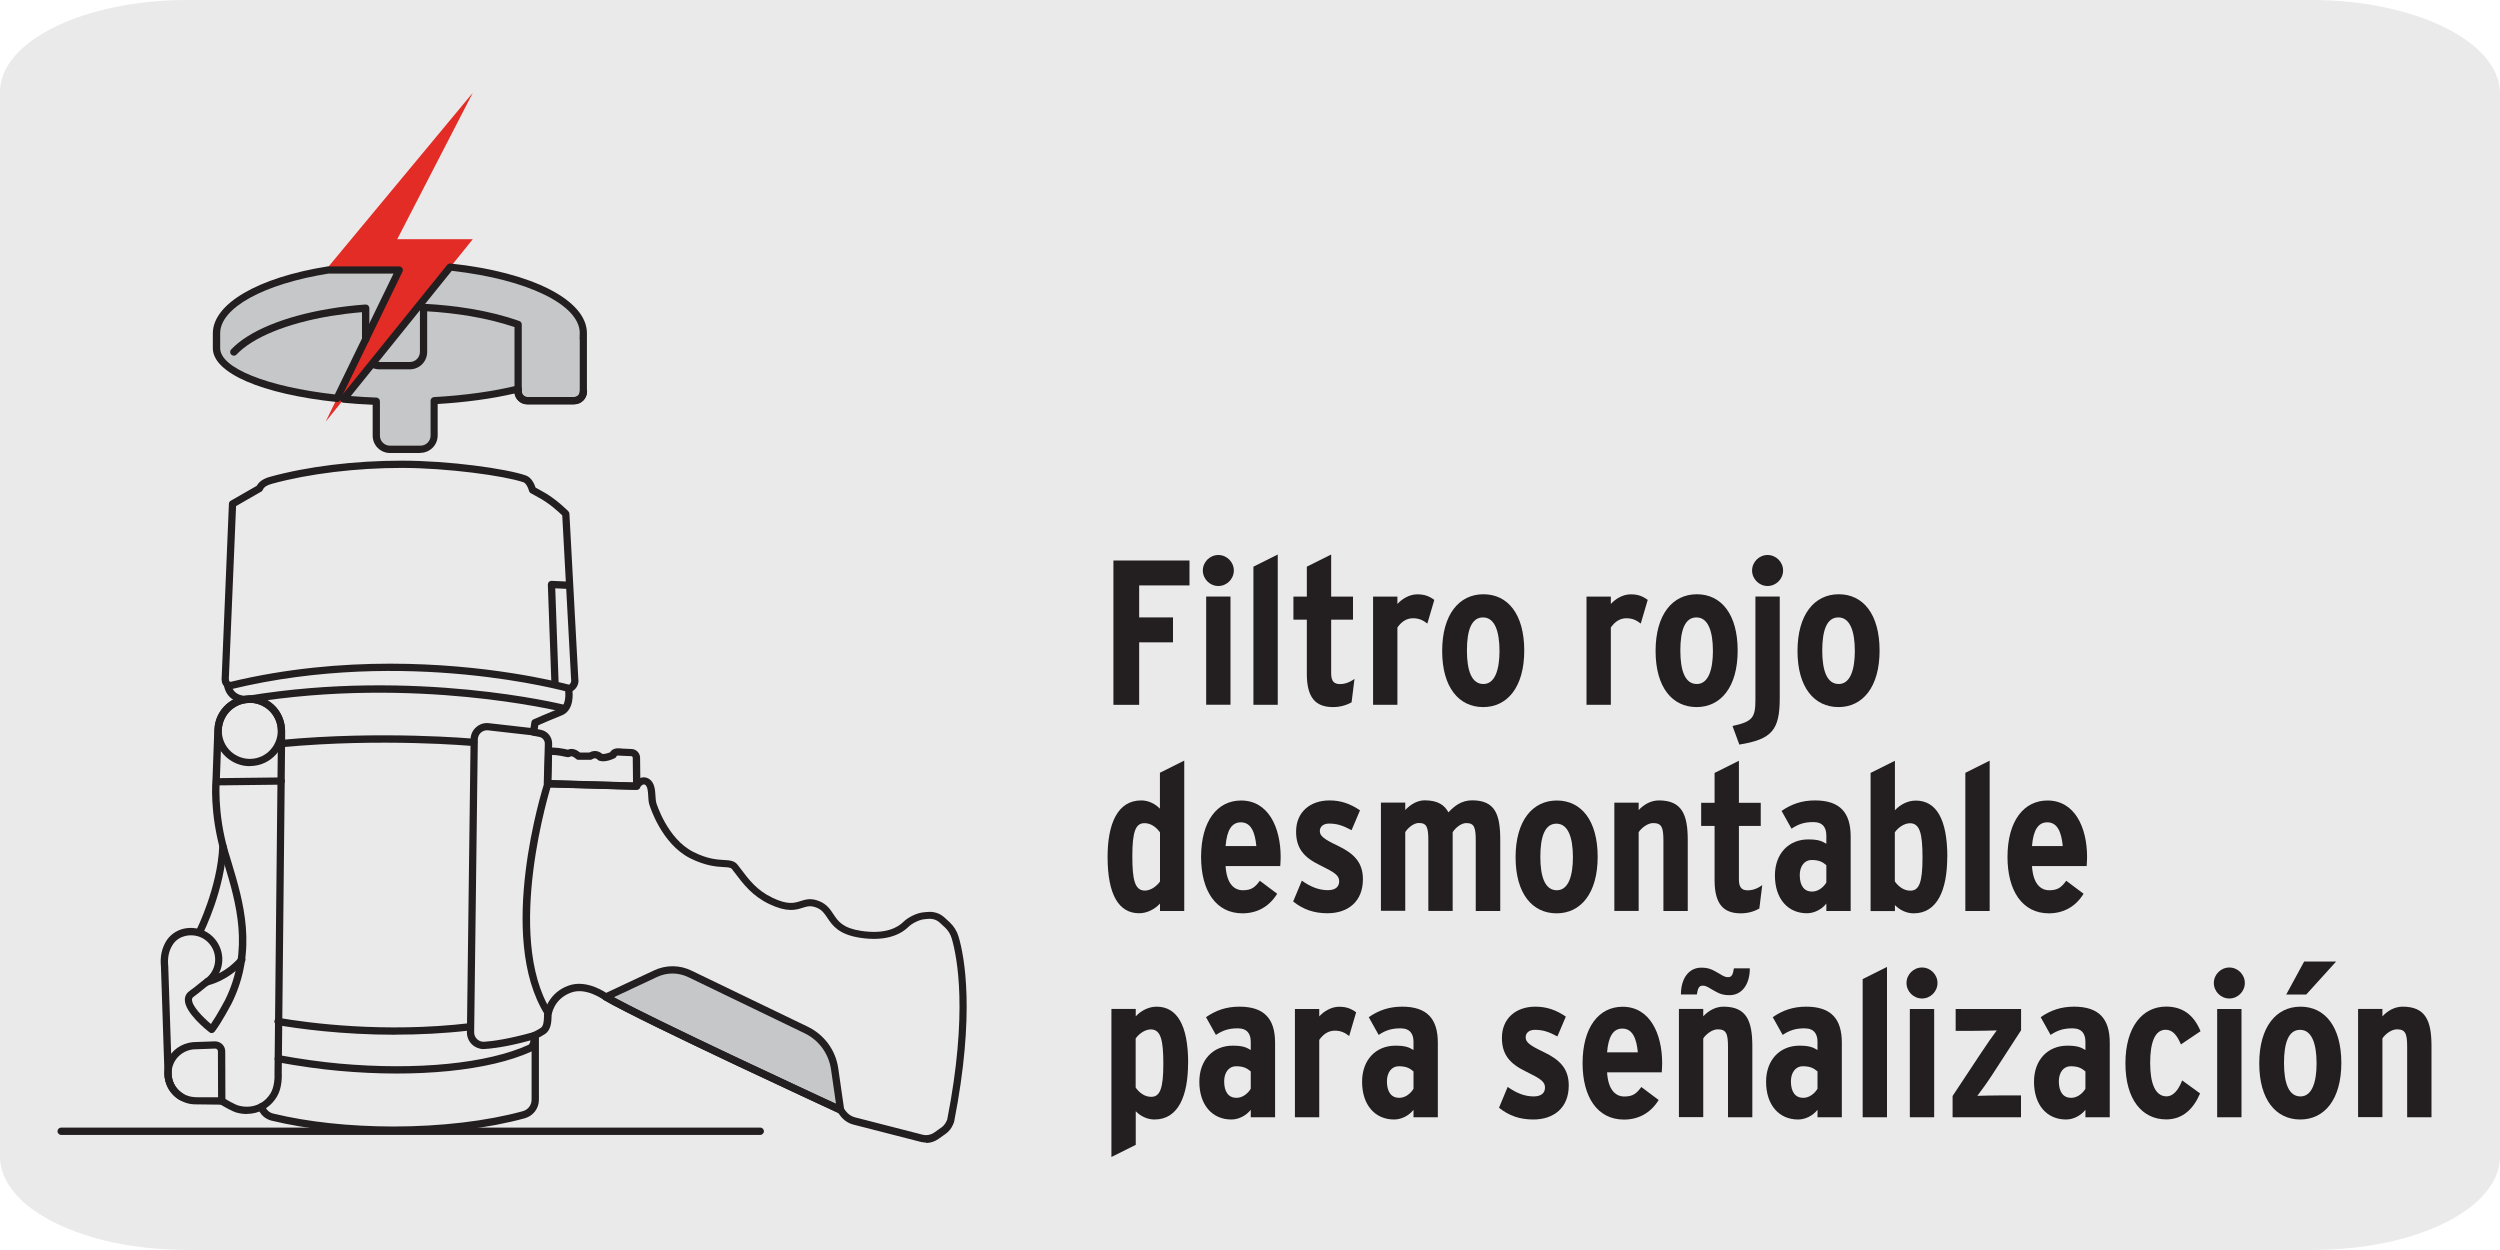 <?xml version="1.0" encoding="UTF-8"?>
<svg xmlns="http://www.w3.org/2000/svg" xmlns:xlink="http://www.w3.org/1999/xlink" viewBox="0 0 300 150">
  <defs>
    <style>
      .cls-1 {
        fill: none;
      }

      .cls-2 {
        clip-path: url(#clippath);
      }

      .cls-3 {
        fill: #ebeaea;
      }

      .cls-4 {
        fill: #c5c7c9;
      }

      .cls-5 {
        fill: #e32c25;
      }

      .cls-6 {
        fill: #231f20;
      }
    </style>
    <clipPath id="clippath">
      <rect class="cls-1" x="4" y="11.13" width="116" height="129"/>
    </clipPath>
  </defs>
  <g id="BG">
    <path class="cls-3" d="m22.43,0h254.94C289.79,0,300,5.01,300,11.21h0v127.57c0,6.21-10.01,11.21-22.43,11.21H22.43C10.02,150,0,144.99,0,138.79H0V11.21C-.2,5.01,10.02,0,22.43,0Z"/>
  </g>
  <g id="VECTORES">
    <g class="cls-2">
      <polygon class="cls-5" points="56.74 11.13 47.67 28.7 56.74 28.7 39.08 50.6 47.91 32.4 39.08 32.4 56.74 11.13"/>
      <path class="cls-4" d="m54.03,32.06c9.22.98,15.99,4.16,15.99,7.93v.5l-.02.21s.02.06.02.09v6.21c0,.61-.49,1.1-1.1,1.1h-5.63c-.61,0-1.1-.49-1.1-1.1v-.3c-2.84.7-6.29,1.19-10.08,1.4v4.19c0,.9-.73,1.64-1.64,1.64h-3.66c-.91,0-1.64-.74-1.64-1.64v-4.13c-1.34-.05-2.65-.14-3.9-.25l12.77-15.83Z"/>
      <path class="cls-6" d="m50.46,54.36h-3.66c-1.15,0-2.08-.93-2.08-2.08v-3.71c-1.22-.05-2.4-.13-3.51-.24-.16-.02-.3-.12-.37-.27-.06-.15-.04-.32.06-.45l12.77-15.83c.09-.12.23-.17.39-.16,9.8,1.04,16.37,4.4,16.37,8.36v.68s0,.09,0,.11v6.21c0,.85-.69,1.53-1.54,1.53h-5.63c-.76,0-1.4-.56-1.52-1.29-2.71.63-5.88,1.06-9.22,1.26v3.78c0,1.15-.93,2.08-2.08,2.08Zm-8.35-6.83c.98.08,2,.14,3.06.18.23.01.42.2.42.44v4.13c0,.66.54,1.2,1.21,1.2h3.66c.66,0,1.21-.54,1.21-1.2v-4.19c0-.23.18-.42.41-.44,3.66-.2,7.12-.68,10-1.39.12-.02.27,0,.37.08.11.08.17.21.17.34v.3c0,.36.3.66.66.66h5.63c.37,0,.66-.29.66-.66v-6.21s-.02-.12-.02-.13l.02-.67c0-3.4-6.3-6.46-15.36-7.47l-12.1,15.01Z"/>
      <path class="cls-4" d="m39.38,32.4h8.53l-7.48,15.4c-8.43-.9-14.45-3.25-14.45-6.02v-1.79c0-3.41,5.53-6.34,13.4-7.59"/>
      <path class="cls-6" d="m40.43,48.24s-.03,0-.05,0c-9.02-.96-14.84-3.49-14.84-6.45v-1.79c0-3.54,5.4-6.7,13.77-8.03.02,0,.04,0,.07,0h8.53c.15,0,.29.08.37.21.08.13.09.29.02.42l-7.48,15.41c-.07.15-.23.25-.39.25Zm-1.01-15.41c-7.78,1.24-13,4.12-13,7.16v1.79c0,2.38,5.64,4.64,13.76,5.55l7.04-14.5h-7.8Z"/>
      <path class="cls-6" d="m91.23,136.19H7.34c-.24,0-.44-.2-.44-.44s.2-.44.44-.44h83.89c.24,0,.44.2.44.44s-.2.44-.44.44Z"/>
      <path class="cls-6" d="m76.07,94.77l-10.33-.3c-.24,0-.43-.21-.42-.45l.09-3.87c0-.21.16-.39.37-.42.74-.11,1.92.12,2.36.23.55-.24,1.11.04,1.46.34h1.12c.68-.37,1.26-.1,1.55.17.23.04.65-.08.95-.2.05-.09.11-.18.2-.24.38-.32,1.04-.24,1.23-.2l1.14.05c.57.02,1.02.49,1.02,1.06l.04,3.4c0,.12-.04.23-.12.31-.08.08-.19.13-.31.13h-.34Zm-9.87-1.16l9.76.28-.03-2.95c0-.11-.08-.2-.19-.2l-1.19-.05c-.21-.03-.43-.03-.54,0-.03.12-.11.23-.23.29-.2.1-1.22.57-1.91.29-.07-.03-.13-.07-.18-.13-.09-.1-.29-.25-.62-.03-.07.05-.15.07-.24.07h-1.42c-.12,0-.23-.05-.32-.14,0,0-.42-.4-.66-.25-.11.07-.24.09-.35.07-.33-.08-1.2-.26-1.83-.27l-.07,3.03Z"/>
      <path class="cls-4" d="m72.71,119.64c4.87,2.82,28.17,13.56,28.17,13.56l-.71-4.95c-.29-2.02-1.57-3.77-3.41-4.65l-13.95-6.73c-1.3-.63-2.83-.64-4.14-.03l-5.96,2.79Z"/>
      <path class="cls-6" d="m100.87,133.64c-.06,0-.12-.01-.18-.04-.23-.11-23.37-10.78-28.2-13.58-.14-.08-.22-.23-.22-.4,0-.16.1-.31.25-.38l5.96-2.79c1.44-.68,3.08-.67,4.51.03l13.95,6.73c1.97.95,3.34,2.81,3.65,4.98l.71,4.95c.02.16-.04.32-.17.41-.08.06-.17.09-.26.09Zm-27.21-13.97c5.41,2.94,22.87,11.04,26.66,12.79l-.6-4.15c-.28-1.88-1.46-3.5-3.17-4.32l-13.95-6.73c-1.18-.57-2.56-.59-3.76-.02l-5.18,2.43Z"/>
      <path class="cls-6" d="m58.03,125.89c-.51,0-1.01-.2-1.38-.55-.4-.38-.63-.92-.62-1.48l.44-35.14c0-.56.25-1.09.66-1.45.42-.37.95-.56,1.54-.49l5.46.62c.24.03.41.24.39.48-.03.24-.27.42-.49.38l-5.46-.62c-.32-.04-.63.07-.86.27-.23.21-.37.5-.37.81l-.44,35.14c0,.32.12.62.35.84.23.22.54.33.86.31,1.05-.07,2.94-.33,5.94-1.17.22-.06.47.07.54.3.06.23-.07.48-.31.54-2.47.7-4.53,1.1-6.12,1.2-.05,0-.09,0-.13,0Z"/>
      <path class="cls-6" d="m65.77,121.99c-.15,0-.29-.07-.37-.21-5.89-9.36-.31-27.13-.07-27.88.08-.23.31-.36.55-.28.23.07.35.32.28.55-.06.18-5.69,18.14-.03,27.15.13.2.07.47-.13.6-.07.05-.15.07-.23.07Z"/>
      <path class="cls-6" d="m47.43,124.17c-6.47,0-11.7-.74-14.14-1.16-.24-.04-.4-.27-.36-.51.05-.24.26-.4.51-.36,3.46.6,12.63,1.85,22.92.64.25-.02.45.14.49.38.02.24-.15.46-.39.49-3.15.37-6.21.51-9.03.51Z"/>
      <path class="cls-6" d="m33.75,89.67c-.22,0-.42-.17-.44-.4-.02-.24.16-.45.39-.48,12.16-1.15,23.06-.15,23.18-.14.24.02.42.24.39.48s-.22.41-.48.4c-.11-.01-10.93-1-23.01.14-.01,0-.03,0-.04,0Z"/>
      <path class="cls-6" d="m111.15,137.11c-.22,0-.43-.03-.65-.08l-8.1-2.08c-.61-.16-1.15-.52-1.53-1.02l-.29-.38c-1.67-.77-23.43-10.83-28.1-13.54-.07-.04-2.14-1.57-3.95-.9-2.12.77-2.34,2.71-2.34,2.73v.19c-.02.59-.06,1.58-.8,2.06-.35.23-.62.37-.81.46l-.06.45c-.01.32-.24.95-.71,1.17-5.08,2.32-13.75,3.19-23.16,2.33-2.16-.19-4.84-.57-7.34-1.03-.24-.04-.4-.27-.35-.51.05-.24.28-.39.51-.35,2.48.46,5.12.83,7.26,1.02,9.29.84,17.77,0,22.71-2.26.07-.04.2-.28.2-.46l.07-.69c.01-.17.12-.32.28-.38,0,0,.33-.13.9-.49.35-.23.38-.9.39-1.35v-.22c.05-.65.67-2.68,2.92-3.5,2.26-.83,4.63.92,4.74.99,4.75,2.75,27.86,13.41,28.09,13.52.06.03.12.08.16.13l.35.46c.26.34.64.59,1.06.7l8.1,2.08c.48.13,1.01.03,1.43-.27l.85-.6c.25-.18.44-.42.57-.69l.12-.26c2.5-12.76,1.21-19.46.53-21.75-.15-.5-.43-.95-.81-1.3l-.64-.59c-.37-.34-.88-.49-1.42-.43l-.43.04c-.59.06-1.44.48-1.88.91-.72.72-2.43,1.84-5.84,1.31-2.56-.4-3.3-1.5-3.89-2.38-.37-.55-.65-.98-1.32-1.24-.69-.27-1.09-.15-1.64.02-.83.27-1.86.58-4.01-.44-2.04-.98-3.08-2.35-4.17-3.79l-.32-.42c-.13-.17-.41-.2-.98-.23-.86-.05-2.16-.13-4.01-1.05-3.48-1.74-4.86-6.27-4.92-6.46-.09-.29-.11-.63-.13-.99-.03-.56-.07-1.19-.37-1.37-.11-.07-.17-.05-.22-.04-.19.05-.4.3-.47.42-.08.13-.22.22-.38.22h-.01l-10.66-.29c-.12,0-.23-.05-.31-.14-.08-.09-.12-.2-.12-.31l.13-4.78c.01-.41-.27-.76-.67-.83l-.77-.15c-.23-.04-.39-.26-.35-.5l.18-1.13c.02-.15.12-.27.26-.33,0,0,1.82-.8,3.08-1.3.9-.36.72-1.97.72-1.98-.03-.24.13-.46.38-.49.23-.03.46.14.49.38.01.09.28,2.3-1.27,2.91-.98.39-2.31.96-2.83,1.19l-.07.47.35.07c.82.15,1.41.87,1.38,1.72l-.12,4.34,9.99.28c.17-.21.46-.5.85-.6.31-.08.62-.02.9.15.68.43.74,1.34.78,2.07.02.31.04.6.09.79.01.04,1.32,4.35,4.47,5.92,1.69.85,2.83.91,3.67.96.66.04,1.24.07,1.62.57l.33.43c1.07,1.42,1.99,2.64,3.85,3.53,1.84.88,2.62.64,3.37.4.61-.19,1.24-.4,2.23,0,.92.36,1.33.98,1.72,1.57.57.86,1.11,1.66,3.29,2,3.04.47,4.49-.46,5.09-1.06.57-.57,1.63-1.08,2.41-1.16l.43-.04c.82-.09,1.56.15,2.11.66l.64.59c.49.46.86,1.05,1.05,1.7.7,2.35,2.03,9.21-.54,22.26l-.15.36c-.19.42-.49.79-.87,1.06l-.85.6c-.44.32-.98.49-1.51.49Z"/>
      <path class="cls-6" d="m47.18,136.05c-5.32,0-10.36-.55-14.59-1.57-.78-.19-1.4-.76-1.64-1.53-.07-.23.06-.48.29-.55.22-.07.47.05.55.29.15.48.53.83,1.01.94,4.16,1.01,9.13,1.54,14.38,1.55,5.71,0,11.24-.65,15.56-1.84.62-.17,1.05-.73,1.05-1.36v-7.59c0-.24.2-.44.44-.44s.44.2.44.44v7.59c0,1.03-.69,1.93-1.69,2.21-4.4,1.21-10.01,1.88-15.8,1.88Z"/>
      <path class="cls-6" d="m29.62,133.68c-.39,0-.78-.05-1.17-.15-.61-.16-1.61-.76-1.96-.97l-3.24-.04c-.61-.03-1.2-.22-1.73-.54-.98-.59-1.62-1.58-1.77-2.71,0-.03-.01-.07-.01-.11-.02-.17-.02-.37-.01-.56l-.42-12.63c-.11-1.16.09-2.13.62-3.02.46-.75,1.2-1.28,2.08-1.5.98-.23,2.05-.06,2.88.45,1.75,1.09,2.31,3.4,1.26,5.14-.27.44-.61.81-1.03,1.11-.25.17-.5.37-.78.6-.32.26-.68.56-1.1.86-.14.1-.2.2-.2.34-.02.75,1.27,2.09,2.27,2.93.76-1.1,1.7-2.88,1.71-2.9,2.99-6.05,1.28-11.73-.1-16.3l-.36-1.22c-1.45-4.95-1.07-8.81-1.06-8.97l.21-5.77s0-.07.02-.11c.01-.75.22-1.48.61-2.11.59-.97,1.52-1.65,2.61-1.92,1.11-.27,2.24-.1,3.21.49h0c1.07.65,1.79,1.72,1.99,2.95.01.04.02.09.02.14.04.37.07.6.05,1.17l-.41,40.34c.05,1.22-.15,2.22-.6,2.96-.41.67-.95,1.19-1.62,1.55-.6.32-1.28.49-1.98.49Zm-9.01-4.59s0,.02,0,.02c.11.89.6,1.67,1.36,2.13.41.24.86.38,1.33.41l.33.02h2.99c.08.01.16.04.23.08.34.22,1.34.81,1.82.93.88.23,1.78.14,2.52-.26.53-.28.96-.7,1.28-1.23.44-.74.5-1.77.47-2.5l.41-40.37c.02-.51,0-.7-.04-1,0,0,0-.03,0-.05,0-.01,0-.02,0-.04-.15-1-.72-1.87-1.59-2.4-1.59-.96-3.66-.45-4.62,1.14-.32.53-.49,1.15-.49,1.78,0,.05,0,.1-.02.14l-.21,5.68c0,.07-.38,3.88,1.02,8.66l.37,1.21c1.42,4.71,3.19,10.57.04,16.95-.06.1-1.22,2.33-2.06,3.41-.15.19-.42.23-.61.08-.31-.24-3-2.37-2.96-3.93.01-.43.21-.79.57-1.04.4-.28.75-.56,1.05-.81.31-.25.58-.47.84-.65.31-.22.57-.51.77-.84.81-1.34.38-3.11-.97-3.95-.63-.39-1.45-.53-2.22-.34-.46.11-1.1.39-1.53,1.1-.44.72-.6,1.52-.5,2.51l.42,12.69c0,.18,0,.34.01.48h0Z"/>
      <path class="cls-6" d="m29.97,91.94c-.76,0-1.52-.21-2.19-.62-2-1.21-2.64-3.82-1.43-5.82.59-.97,1.52-1.65,2.61-1.92,1.11-.27,2.24-.1,3.21.49h0c1.99,1.21,2.64,3.82,1.43,5.82-.59.97-1.52,1.65-2.61,1.92-.34.08-.68.12-1.02.12Zm.01-7.6c-.27,0-.54.03-.81.1-.87.21-1.61.76-2.07,1.52-.96,1.59-.45,3.66,1.14,4.62.77.46,1.67.6,2.54.39.87-.21,1.61-.76,2.07-1.53.96-1.59.45-3.66-1.14-4.62h0c-.53-.32-1.13-.49-1.73-.49Z"/>
      <path class="cls-6" d="m26.61,132.56c-.24,0-.44-.2-.44-.44l-.02-5.97c0-.09-.04-.17-.1-.23-.06-.06-.12-.09-.23-.09l-2.24.08c-1.04-.03-2.03.5-2.57,1.38-.4.66-.52,1.43-.33,2.18.18.74.65,1.37,1.3,1.77.21.12.27.39.15.6-.13.21-.39.27-.6.15-.86-.52-1.46-1.33-1.7-2.31-.24-.97-.09-1.98.43-2.84.7-1.15,1.97-1.82,3.32-1.8l2.21-.08c.28,0,.64.11.87.34.24.23.37.54.37.86l.02,5.96c0,.24-.19.44-.43.44h0Z"/>
      <path class="cls-6" d="m23.99,112.2c-.07,0-.13-.02-.2-.05-.22-.11-.31-.37-.2-.59.02-.05,2.51-5.05,2.72-10,.01-.23.2-.42.44-.42h.02c.24.01.43.21.42.46-.22,5.14-2.71,10.15-2.81,10.36-.07.15-.23.24-.39.24Z"/>
      <path class="cls-6" d="m24.87,118.25c-.2,0-.39-.14-.43-.35-.05-.24.1-.47.34-.52.02,0,2.16-.47,3.91-2.49.16-.18.43-.2.62-.05.18.16.2.43.04.62-1.94,2.25-4.29,2.76-4.39,2.78-.03,0-.06,0-.09,0Z"/>
      <path class="cls-6" d="m25.98,94.25c-.24,0-.44-.19-.44-.43,0-.24.19-.44.43-.44l7.78-.09h0c.24,0,.44.19.44.43,0,.24-.19.44-.43.44l-7.78.09h0Z"/>
      <path class="cls-6" d="m68.35,83.07s-.08,0-.12-.02c-.2-.05-19.47-5.44-40.47-.35-.06.01-.14.01-.21,0-.73-.18-.93-.7-.94-1.01l-.02-.15.88-21.09c0-.15.09-.29.22-.36l3.12-1.79c.27-.5.79-.86,1.58-1.08,4.53-1.25,10.15-1.94,15.82-1.94s12.49.95,14.88,1.77c.66.23,1.01.95,1.18,1.46.15.08.3.16.43.24l.27.15c1.71.89,3.18,2.4,3.24,2.46.07.08.12.18.12.28l1.07,19.85c.07.31-.01,1.12-.86,1.54-.06.03-.13.05-.2.05Zm-21.53-3.43c11.51,0,20.11,2.16,21.47,2.52.31-.23.25-.54.25-.56l-.02-.29-1.05-19.46c-.36-.36-1.57-1.49-2.9-2.18-.07-.04-.18-.1-.3-.17-.17-.09-.37-.21-.56-.31-.11-.05-.19-.15-.22-.27-.16-.56-.42-.96-.68-1.05-2.33-.79-9.21-1.72-14.6-1.72s-11.14.68-15.59,1.91c-.6.16-.95.4-1.08.72-.03.08-.09.15-.16.2-.01.01-.09.05-.11.06l-2.94,1.69-.87,20.76.03.09s0,.08,0,.12c0,.02.05.08.18.12,6.75-1.62,13.33-2.18,19.16-2.18Z"/>
      <path class="cls-6" d="m67.55,85.42s-.07,0-.11-.01c-.17-.04-17.71-4.33-37.58-1.05-.86.11-2.53-.17-2.96-1.95-.06-.24.09-.47.32-.53.24-.07.47.09.53.32.34,1.44,1.82,1.31,1.99,1.29,20.03-3.32,37.74,1.02,37.92,1.07.23.06.38.3.32.53-.05.2-.23.33-.43.33Z"/>
      <path class="cls-6" d="m66.6,82.24c-.23,0-.43-.19-.44-.42l-.42-11.66c0-.12.04-.24.13-.33.09-.09.21-.13.33-.13l2.15.1c.24.01.43.22.42.46s-.24.46-.46.42l-1.68-.08.4,11.18c.01.24-.18.45-.42.45h-.01Z"/>
      <path class="cls-6" d="m68.91,48.53h-5.63c-.85,0-1.54-.69-1.54-1.54v-7.74c-1.62-.55-3.42-.99-5.35-1.32-1.64-.27-3.36-.47-5.13-.57v4.88c0,1.15-.93,2.08-2.08,2.08h-3.67c-.33,0-.66-.08-.95-.23-.21-.11-.3-.37-.19-.59s.37-.3.59-.19c.17.09.36.13.55.13h3.67c.66,0,1.21-.54,1.21-1.21v-5.34c0-.12.05-.23.13-.32.09-.08.24-.13.32-.12,1.97.1,3.88.31,5.69.61,2.09.35,4.04.84,5.79,1.46.17.06.29.23.29.41v8.05c0,.37.3.66.66.66h5.63c.37,0,.67-.3.67-.66,0-.24.2-.44.44-.44s.44.2.44.44c0,.85-.69,1.54-1.54,1.54Z"/>
      <path class="cls-6" d="m28.06,42.68c-.11,0-.22-.04-.3-.12-.18-.16-.19-.44-.02-.62,2.06-2.2,6.37-3.99,11.81-4.89,1.36-.23,2.81-.4,4.3-.51.12,0,.24.03.33.12.09.08.14.2.14.32v3.76c0,.24-.2.44-.44.44s-.44-.2-.44-.44v-3.28c-1.3.11-2.56.27-3.75.46-5.25.88-9.38,2.57-11.31,4.63-.09.09-.2.14-.32.14Z"/>
    </g>
    <g>
      <path class="cls-6" d="m142.74,70.25h-6.04v3.84h4.06v2.99h-4.06v7.5h-3.09v-17.32h9.13v2.99Z"/>
      <path class="cls-6" d="m148.06,68.46c0,1.02-.84,1.86-1.86,1.86s-1.86-.84-1.86-1.86.84-1.86,1.86-1.86,1.86.84,1.86,1.86Zm-.4,16.11h-2.92v-12.99h2.92v12.99Z"/>
      <path class="cls-6" d="m153.33,84.58h-2.92v-16.58l2.92-1.46v18.04Z"/>
      <path class="cls-6" d="m162.54,81.46l-.35,2.82c-.64.35-1.36.57-2.23.57-2.1,0-3.14-1.14-3.14-3.98v-6.51h-1.61v-2.77h1.61v-3.59l2.92-1.46v5.05h2.62v2.77h-2.62v6.44c0,.97.37,1.29,1.06,1.29.57,0,1.16-.2,1.73-.62Z"/>
      <path class="cls-6" d="m172.12,71.98l-.84,2.85c-.5-.4-1.01-.64-1.71-.64-.77,0-1.39.4-1.88,1.11v9.28h-2.92v-12.99h2.92v.89c.5-.57,1.41-1.16,2.38-1.16.87,0,1.44.22,2.05.67Z"/>
      <path class="cls-6" d="m182.91,78.07c0,4.38-2.03,6.78-4.93,6.78s-4.92-2.35-4.92-6.73,2.03-6.81,4.95-6.81,4.9,2.38,4.9,6.76Zm-2.97.05c0-2.4-.59-4.03-1.98-4.03s-1.93,1.56-1.93,3.98.57,4.01,1.98,4.01,1.93-1.78,1.93-3.96Z"/>
      <path class="cls-6" d="m197.73,71.98l-.84,2.85c-.5-.4-1.01-.64-1.71-.64-.77,0-1.39.4-1.88,1.11v9.28h-2.92v-12.99h2.92v.89c.5-.57,1.41-1.16,2.38-1.16.87,0,1.44.22,2.05.67Z"/>
      <path class="cls-6" d="m208.52,78.07c0,4.38-2.03,6.78-4.93,6.78s-4.92-2.35-4.92-6.73,2.03-6.81,4.95-6.81,4.9,2.38,4.9,6.76Zm-2.97.05c0-2.4-.59-4.03-1.98-4.03s-1.93,1.56-1.93,3.98.57,4.01,1.98,4.01,1.93-1.78,1.93-3.96Z"/>
      <path class="cls-6" d="m213.57,83.76c0,3.84-.92,4.95-4.85,5.59l-.82-2.23c2.48-.54,2.75-1.04,2.75-3.24v-12.3h2.92v12.18Zm.4-15.3c0,1.02-.84,1.86-1.86,1.86s-1.86-.84-1.86-1.86.84-1.86,1.86-1.86,1.86.84,1.86,1.86Z"/>
      <path class="cls-6" d="m225.55,78.07c0,4.38-2.03,6.78-4.93,6.78s-4.92-2.35-4.92-6.73,2.03-6.81,4.95-6.81,4.9,2.38,4.9,6.76Zm-2.97.05c0-2.4-.59-4.03-1.98-4.03s-1.93,1.56-1.93,3.98.57,4.01,1.98,4.01,1.93-1.78,1.93-3.96Z"/>
    </g>
    <g>
      <path class="cls-6" d="m142.12,109.32h-2.92v-.89c-.64.69-1.56,1.16-2.5,1.16-2.42,0-3.79-2.18-3.79-6.76,0-3.96,1.19-6.78,4.03-6.78.87,0,1.68.4,2.25.99v-4.31l2.92-1.46v18.04Zm-2.92-3.54v-5.89c-.4-.57-1.04-1.11-1.86-1.11-1.04,0-1.46.94-1.46,3.96,0,2.85.3,4.13,1.51,4.13.72,0,1.46-.57,1.81-1.09Z"/>
      <path class="cls-6" d="m153.68,102.84c0,.35-.03.74-.05,1.09h-6.56c.12,2,.94,2.9,2.08,2.9,1.04,0,1.46-.37,2.03-1.14l2.08,1.56c-.97,1.58-2.45,2.35-4.16,2.35-3.22,0-4.97-2.75-4.97-6.76,0-4.36,1.98-6.78,4.8-6.78,3.27,0,4.75,3.22,4.75,6.78Zm-2.92-1.31c-.15-1.58-.59-2.85-1.86-2.85-1.09,0-1.68.94-1.83,2.85h3.69Z"/>
      <path class="cls-6" d="m163.55,105.51c0,2.67-1.78,4.08-4.26,4.08-1.61,0-2.9-.45-4.11-1.41l1.04-2.5c1.09.77,2.08,1.14,3.12,1.14.92,0,1.36-.42,1.36-1.06,0-.72-.52-1.06-2.35-1.96-1.88-.92-2.82-2-2.82-4.01,0-2.33,1.68-3.74,4.01-3.74,1.36,0,2.5.4,3.66,1.19l-1.01,2.38c-1.11-.59-1.78-.79-2.72-.79-.67,0-1.09.37-1.09.89,0,.57.4.94,2.18,1.78,1.91.92,2.99,1.98,2.99,4.01Z"/>
      <path class="cls-6" d="m180.01,109.32h-2.92v-8.42c0-1.61-.17-2.13-1.14-2.13-.62,0-1.29.57-1.63,1.09v9.45h-2.92v-8.42c0-1.61-.17-2.13-1.14-2.13-.62,0-1.29.57-1.63,1.09v9.45h-2.92v-12.99h2.92v.89c.64-.69,1.49-1.16,2.33-1.16,1.58,0,2.38.57,2.85,1.44.72-.77,1.58-1.44,2.85-1.44,2.77,0,3.37,1.71,3.37,4.75v8.51Z"/>
      <path class="cls-6" d="m191.72,102.82c0,4.38-2.03,6.78-4.93,6.78s-4.92-2.35-4.92-6.73,2.03-6.81,4.95-6.81,4.9,2.38,4.9,6.76Zm-2.97.05c0-2.4-.59-4.03-1.98-4.03s-1.93,1.56-1.93,3.98.57,4.01,1.98,4.01,1.93-1.78,1.93-3.96Z"/>
      <path class="cls-6" d="m202.53,109.32h-2.92v-8.42c0-1.61-.2-2.13-1.24-2.13-.64,0-1.39.57-1.73,1.09v9.45h-2.92v-12.99h2.92v.89c.64-.69,1.49-1.16,2.43-1.16,2.77,0,3.46,1.71,3.46,4.75v8.51Z"/>
      <path class="cls-6" d="m211.47,106.21l-.35,2.82c-.64.35-1.36.57-2.23.57-2.1,0-3.14-1.14-3.14-3.98v-6.51h-1.61v-2.77h1.61v-3.59l2.92-1.46v5.05h2.62v2.77h-2.62v6.44c0,.97.37,1.29,1.06,1.29.57,0,1.16-.2,1.73-.62Z"/>
      <path class="cls-6" d="m222.08,109.32h-2.92v-.89c-.59.74-1.49,1.16-2.33,1.16-2.28,0-3.84-1.73-3.84-4.53,0-2.65,1.68-4.33,3.99-4.33,1.14,0,1.61.17,2.18.52v-.99c0-.92-.4-1.61-1.56-1.61-1.09,0-1.81.25-2.62.79l-1.19-2.13c1.19-.82,2.43-1.26,4.01-1.26,3.02,0,4.28,1.49,4.28,4.33v8.93Zm-2.92-3.42v-2.08c-.47-.4-.89-.62-1.78-.62-.82,0-1.41.72-1.41,1.81,0,1.26.52,1.98,1.48,1.98.69,0,1.34-.47,1.71-1.09Z"/>
      <path class="cls-6" d="m233.67,102.82c0,3.96-1.19,6.78-4.03,6.78-.87,0-1.68-.4-2.25-.99v.72h-2.92v-16.58l2.92-1.46v5.94c.64-.69,1.56-1.16,2.5-1.16,2.43,0,3.79,2.18,3.79,6.76Zm-2.97.1c0-2.85-.3-4.13-1.51-4.13-.72,0-1.46.57-1.81,1.09v5.89c.4.57,1.04,1.11,1.86,1.11,1.04,0,1.46-.94,1.46-3.96Z"/>
      <path class="cls-6" d="m238.76,109.32h-2.92v-16.58l2.92-1.46v18.04Z"/>
      <path class="cls-6" d="m250.45,102.84c0,.35-.03.74-.05,1.09h-6.56c.12,2,.94,2.9,2.08,2.9,1.04,0,1.46-.37,2.03-1.14l2.08,1.56c-.97,1.58-2.45,2.35-4.16,2.35-3.22,0-4.97-2.75-4.97-6.76,0-4.36,1.98-6.78,4.8-6.78,3.27,0,4.75,3.22,4.75,6.78Zm-2.92-1.31c-.15-1.58-.59-2.85-1.86-2.85-1.09,0-1.68.94-1.83,2.85h3.69Z"/>
    </g>
    <g>
      <path class="cls-6" d="m142.57,127.56c0,3.96-1.19,6.78-4.03,6.78-.87,0-1.68-.4-2.25-.99v4.03l-2.92,1.46v-17.77h2.92v.89c.64-.69,1.56-1.16,2.5-1.16,2.43,0,3.79,2.18,3.79,6.76Zm-2.97.1c0-2.85-.3-4.13-1.51-4.13-.72,0-1.46.57-1.81,1.09v5.89c.4.57,1.04,1.11,1.86,1.11,1.04,0,1.46-.94,1.46-3.96Z"/>
      <path class="cls-6" d="m153.01,134.07h-2.92v-.89c-.59.74-1.49,1.16-2.33,1.16-2.28,0-3.84-1.73-3.84-4.53,0-2.65,1.68-4.33,3.99-4.33,1.14,0,1.61.17,2.18.52v-.99c0-.92-.4-1.61-1.56-1.61-1.09,0-1.81.25-2.62.79l-1.19-2.13c1.19-.82,2.43-1.26,4.01-1.26,3.02,0,4.28,1.49,4.28,4.33v8.93Zm-2.92-3.42v-2.08c-.47-.4-.89-.62-1.78-.62-.82,0-1.41.72-1.41,1.81,0,1.26.52,1.98,1.48,1.98.69,0,1.34-.47,1.71-1.09Z"/>
      <path class="cls-6" d="m162.74,121.47l-.84,2.85c-.5-.4-1.01-.64-1.71-.64-.77,0-1.39.4-1.88,1.11v9.28h-2.92v-12.99h2.92v.89c.5-.57,1.41-1.16,2.38-1.16.87,0,1.44.22,2.05.67Z"/>
      <path class="cls-6" d="m172.54,134.07h-2.92v-.89c-.59.74-1.49,1.16-2.33,1.16-2.28,0-3.84-1.73-3.84-4.53,0-2.65,1.68-4.33,3.99-4.33,1.14,0,1.61.17,2.18.52v-.99c0-.92-.4-1.61-1.56-1.61-1.09,0-1.81.25-2.62.79l-1.19-2.13c1.19-.82,2.43-1.26,4.01-1.26,3.02,0,4.28,1.49,4.28,4.33v8.93Zm-2.92-3.42v-2.08c-.47-.4-.89-.62-1.78-.62-.82,0-1.41.72-1.41,1.81,0,1.26.52,1.98,1.48,1.98.69,0,1.34-.47,1.71-1.09Z"/>
      <path class="cls-6" d="m188.25,130.26c0,2.67-1.78,4.08-4.26,4.08-1.61,0-2.9-.45-4.11-1.41l1.04-2.5c1.09.77,2.08,1.14,3.12,1.14.92,0,1.36-.42,1.36-1.06,0-.72-.52-1.06-2.35-1.96-1.88-.92-2.82-2-2.82-4.01,0-2.33,1.68-3.74,4.01-3.74,1.36,0,2.5.4,3.66,1.19l-1.01,2.38c-1.11-.59-1.78-.79-2.72-.79-.67,0-1.09.37-1.09.89,0,.57.4.94,2.18,1.78,1.91.92,2.99,1.98,2.99,4.01Z"/>
      <path class="cls-6" d="m199.46,127.59c0,.35-.03.74-.05,1.09h-6.56c.12,2,.94,2.9,2.08,2.9,1.04,0,1.46-.37,2.03-1.14l2.08,1.56c-.97,1.58-2.45,2.35-4.16,2.35-3.22,0-4.97-2.75-4.97-6.76,0-4.36,1.98-6.78,4.8-6.78,3.27,0,4.75,3.22,4.75,6.78Zm-2.92-1.31c-.15-1.58-.59-2.85-1.86-2.85-1.09,0-1.68.94-1.83,2.85h3.69Z"/>
      <path class="cls-6" d="m210.28,134.07h-2.92v-8.42c0-1.61-.2-2.13-1.24-2.13-.64,0-1.39.57-1.73,1.09v9.45h-2.92v-12.99h2.92v.89c.64-.69,1.49-1.16,2.43-1.16,2.77,0,3.46,1.71,3.46,4.75v8.51Zm-.3-17.87c0,1.98-.99,3.22-2.43,3.22-.89,0-1.29-.2-2.13-.69-.64-.4-.82-.45-1.11-.45-.4,0-.57.27-.69,1.06h-1.91c0-1.98.99-3.22,2.43-3.22.89,0,1.29.2,2.13.69.64.4.82.45,1.11.45.4,0,.57-.27.69-1.06h1.91Z"/>
      <path class="cls-6" d="m221.02,134.07h-2.92v-.89c-.59.74-1.49,1.16-2.33,1.16-2.28,0-3.84-1.73-3.84-4.53,0-2.65,1.68-4.33,3.99-4.33,1.14,0,1.61.17,2.18.52v-.99c0-.92-.4-1.61-1.56-1.61-1.09,0-1.81.25-2.62.79l-1.19-2.13c1.19-.82,2.43-1.26,4.01-1.26,3.02,0,4.28,1.49,4.28,4.33v8.93Zm-2.92-3.42v-2.08c-.47-.4-.89-.62-1.78-.62-.82,0-1.41.72-1.41,1.81,0,1.26.52,1.98,1.48,1.98.69,0,1.34-.47,1.71-1.09Z"/>
      <path class="cls-6" d="m226.44,134.07h-2.92v-16.58l2.92-1.46v18.04Z"/>
      <path class="cls-6" d="m232.5,117.96c0,1.02-.84,1.86-1.86,1.86s-1.86-.84-1.86-1.86.84-1.86,1.86-1.86,1.86.84,1.86,1.86Zm-.4,16.11h-2.92v-12.99h2.92v12.99Z"/>
      <path class="cls-6" d="m242.53,134.07h-8.22v-2.55l3.44-5.2c.67-1.01,1.34-1.98,1.86-2.67-.77.02-1.68.05-2.75.05h-2.18v-2.62h7.85v2.55l-3.37,5.2c-.67,1.04-1.34,1.96-1.88,2.67.79-.02,1.71-.05,2.77-.05h2.47v2.62Z"/>
      <path class="cls-6" d="m253.17,134.07h-2.92v-.89c-.59.74-1.49,1.16-2.33,1.16-2.28,0-3.84-1.73-3.84-4.53,0-2.65,1.68-4.33,3.99-4.33,1.14,0,1.61.17,2.18.52v-.99c0-.92-.4-1.61-1.56-1.61-1.09,0-1.81.25-2.62.79l-1.19-2.13c1.19-.82,2.43-1.26,4.01-1.26,3.02,0,4.28,1.49,4.28,4.33v8.93Zm-2.92-3.42v-2.08c-.47-.4-.89-.62-1.78-.62-.82,0-1.41.72-1.41,1.81,0,1.26.52,1.98,1.48,1.98.69,0,1.34-.47,1.71-1.09Z"/>
      <path class="cls-6" d="m264.06,123.75l-2.35,1.58c-.45-1.06-.97-1.76-1.83-1.76-1.31,0-1.86,1.56-1.86,3.98s.59,4.01,1.96,4.01c.84,0,1.46-.82,1.88-1.91l2.15,1.56c-.77,1.81-2.05,3.12-4.06,3.12-2.87,0-4.9-2.35-4.9-6.73s2.05-6.81,4.88-6.81c2,0,3.34,1.02,4.13,2.95Z"/>
      <path class="cls-6" d="m269.38,117.96c0,1.02-.84,1.86-1.86,1.86s-1.86-.84-1.86-1.86.84-1.86,1.86-1.86,1.86.84,1.86,1.86Zm-.4,16.11h-2.92v-12.99h2.92v12.99Z"/>
      <path class="cls-6" d="m280.96,127.56c0,4.38-2.03,6.78-4.93,6.78s-4.92-2.35-4.92-6.73,2.03-6.81,4.95-6.81,4.9,2.38,4.9,6.76Zm-2.97.05c0-2.4-.59-4.03-1.98-4.03s-1.93,1.56-1.93,3.98.57,4.01,1.98,4.01,1.93-1.78,1.93-3.96Zm2.35-12.23l-3.59,3.96h-2.4l2.15-3.96h3.84Z"/>
      <path class="cls-6" d="m291.78,134.07h-2.92v-8.42c0-1.61-.2-2.13-1.24-2.13-.64,0-1.39.57-1.73,1.09v9.45h-2.92v-12.99h2.92v.89c.64-.69,1.49-1.16,2.43-1.16,2.77,0,3.46,1.71,3.46,4.75v8.51Z"/>
    </g>
  </g>
</svg>